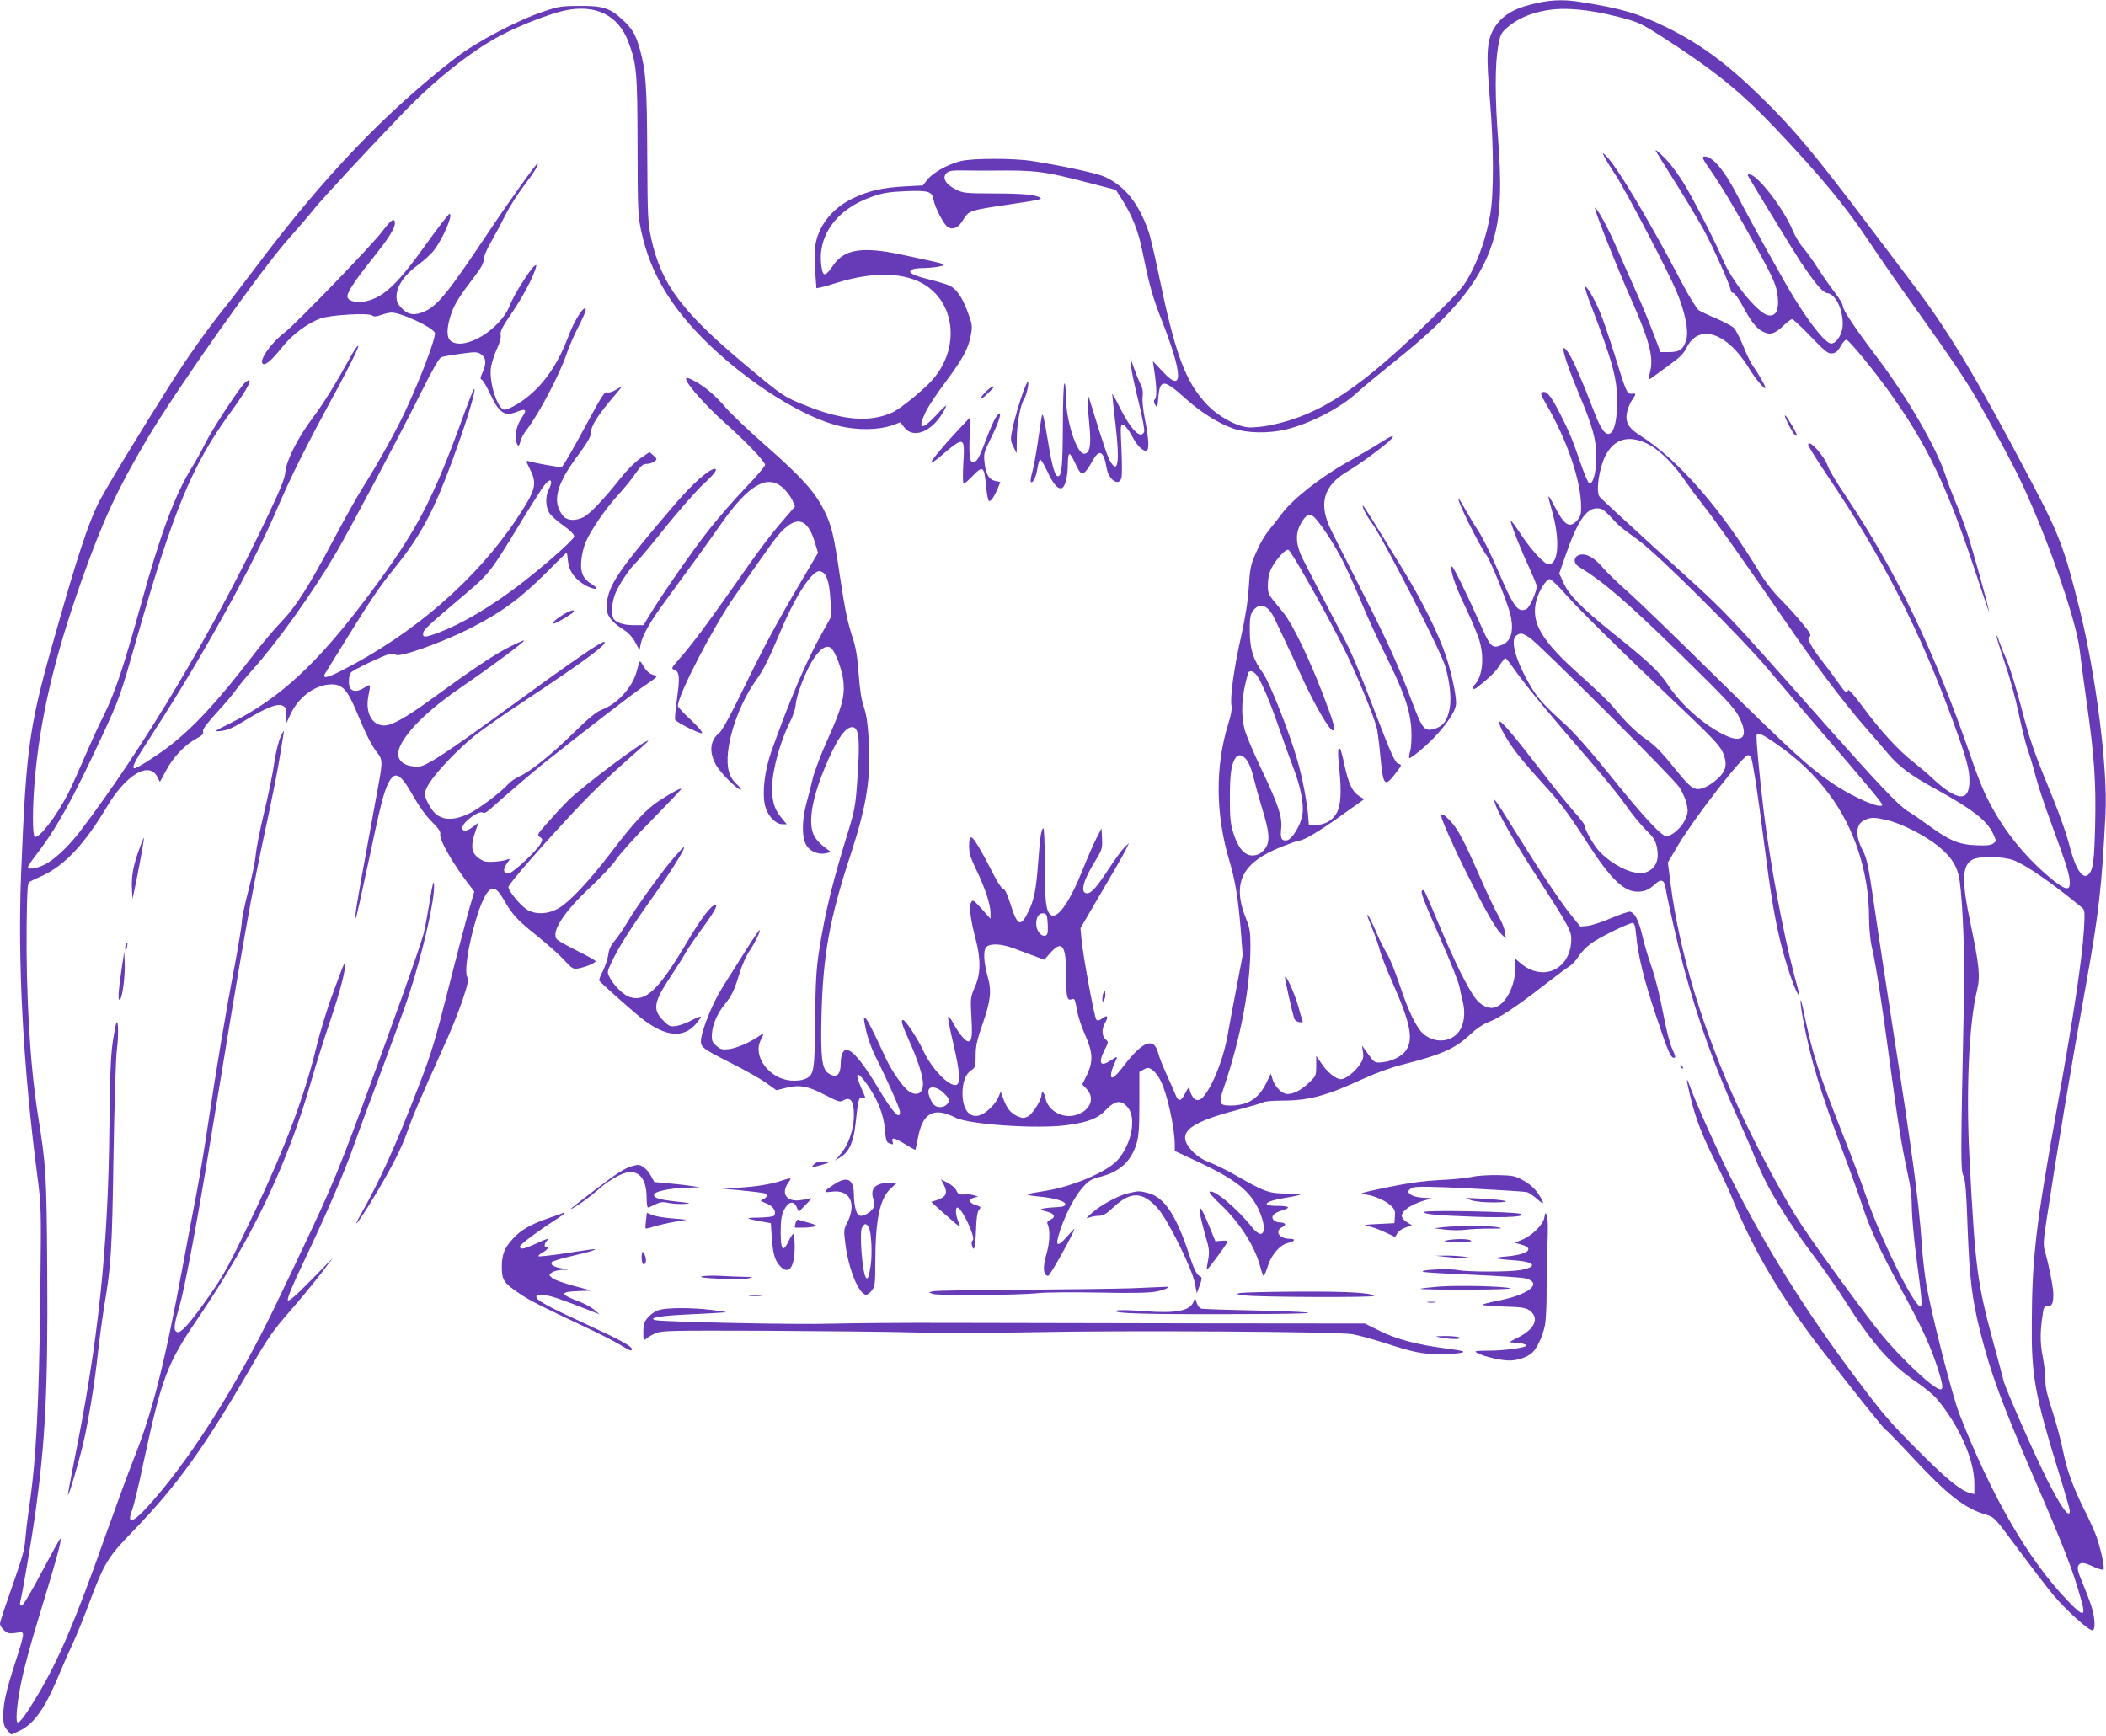 <?xml version="1.0" standalone="no"?>
<!DOCTYPE svg PUBLIC "-//W3C//DTD SVG 20010904//EN"
 "http://www.w3.org/TR/2001/REC-SVG-20010904/DTD/svg10.dtd">
<svg version="1.0" xmlns="http://www.w3.org/2000/svg"
 width="1280pt" height="1055pt" viewBox="0 0 1280 1055"
 preserveAspectRatio="xMidYMid meet">
<g transform="translate(0,1055) scale(0.1,-0.1)"
fill="#673ab7" stroke="none">
<path d="M9310 10524 c-121 -30 -190 -76 -233 -153 -41 -72 -45 -155 -21 -433
23 -275 24 -571 1 -694 -23 -129 -61 -244 -115 -349 -42 -83 -60 -104 -216
-258 -449 -442 -699 -610 -1006 -672 -46 -9 -106 -15 -132 -13 -78 8 -186 68
-256 143 -129 138 -191 307 -292 798 -22 106 -48 217 -58 247 -61 175 -145
280 -269 336 -47 21 -252 66 -438 95 -110 18 -365 18 -435 0 -78 -19 -167 -69
-202 -111 l-29 -37 -112 -6 c-137 -8 -219 -27 -314 -73 -129 -61 -214 -173
-229 -297 -4 -30 -3 -99 1 -152 l7 -97 27 5 c14 3 63 17 107 31 218 67 411 60
531 -19 183 -121 203 -387 42 -572 -53 -61 -194 -176 -245 -200 -136 -62 -302
-49 -527 42 -132 53 -135 54 -351 234 -402 335 -526 501 -588 781 -21 99 -22
129 -24 510 -2 418 -8 507 -45 641 -25 89 -45 123 -105 179 -77 71 -120 85
-259 84 -108 0 -130 -3 -218 -33 -161 -53 -415 -187 -542 -286 -423 -328 -795
-717 -1198 -1253 -78 -104 -176 -231 -218 -283 -89 -111 -217 -292 -310 -439
-211 -334 -417 -674 -449 -744 -58 -125 -119 -309 -228 -691 -187 -649 -201
-740 -234 -1553 -21 -536 13 -1170 98 -1822 25 -194 25 -198 19 -715 -8 -704
-25 -1023 -71 -1330 -8 -55 -17 -131 -20 -169 -5 -70 -16 -107 -103 -356 -28
-79 -51 -151 -51 -160 0 -9 11 -27 24 -39 21 -20 31 -22 70 -17 42 7 46 6 46
-14 0 -12 -20 -83 -45 -158 -57 -177 -75 -253 -75 -329 0 -51 4 -67 24 -90
l24 -27 52 24 c89 42 156 139 245 355 21 50 54 126 75 170 21 44 66 154 100
245 96 255 113 283 275 450 261 270 431 507 710 989 101 175 135 224 232 335
63 72 149 176 191 231 l76 100 -132 -135 c-91 -93 -135 -131 -142 -124 -7 7
23 82 101 245 135 284 243 535 297 689 22 63 98 270 170 460 71 190 148 401
170 470 84 258 156 578 150 662 -2 32 -9 8 -26 -99 -13 -78 -29 -167 -37 -197
-21 -81 -183 -535 -374 -1053 -171 -462 -195 -516 -517 -1188 -247 -517 -549
-990 -806 -1264 -79 -83 -108 -81 -73 6 8 21 38 144 65 273 113 526 144 609
332 885 332 489 548 943 693 1455 24 85 74 242 110 349 61 178 102 337 90 349
-5 5 -7 0 -81 -201 -30 -82 -72 -222 -94 -313 -71 -290 -186 -596 -369 -983
-154 -324 -190 -391 -282 -522 -112 -160 -170 -225 -192 -216 -24 9 -21 39 13
153 31 105 109 518 184 979 208 1274 253 1527 350 1975 29 135 63 306 75 380
12 74 24 146 26 160 3 14 -5 3 -18 -25 -14 -30 -30 -94 -40 -160 -8 -60 -36
-198 -62 -305 -26 -107 -48 -223 -51 -257 -2 -33 -22 -130 -44 -215 -22 -84
-40 -169 -40 -189 0 -20 -20 -142 -44 -271 -53 -274 -112 -629 -161 -958 -19
-129 -50 -316 -69 -415 -19 -99 -58 -304 -86 -455 -111 -597 -184 -884 -296
-1165 -35 -88 -113 -302 -175 -475 -177 -502 -281 -747 -408 -960 -72 -121
-108 -170 -123 -170 -17 0 -3 141 28 277 14 65 49 192 76 283 135 443 164 547
155 557 -3 2 -53 -89 -113 -202 -62 -118 -114 -205 -122 -205 -10 0 -12 7 -9
23 15 59 68 372 91 532 62 447 78 763 73 1490 -4 584 -7 626 -56 935 -48 298
-74 738 -69 1164 3 209 5 250 18 256 8 5 44 22 80 38 135 64 255 192 389 417
117 197 257 280 307 183 l16 -31 37 69 c42 80 116 158 184 194 36 19 45 29 41
43 -4 13 20 45 83 115 49 53 101 115 116 137 15 22 61 78 103 125 152 170 359
460 504 705 85 145 391 721 511 963 80 160 117 225 132 231 12 5 66 14 119 21
87 12 99 12 122 -4 31 -20 34 -58 8 -112 -13 -29 -14 -38 -4 -42 7 -2 30 -41
51 -86 54 -116 88 -139 160 -110 56 22 65 15 38 -26 -34 -50 -49 -103 -41
-144 8 -43 19 -46 27 -8 3 15 20 47 39 71 77 101 200 336 242 461 14 41 46
115 71 163 47 91 58 130 30 107 -22 -18 -64 -94 -91 -166 -54 -145 -126 -258
-220 -343 -55 -51 -139 -101 -168 -101 -40 0 -92 157 -83 248 3 29 19 82 35
116 19 41 28 73 25 90 -4 21 9 48 66 131 66 96 129 214 147 275 6 22 5 23 -9
12 -30 -26 -126 -178 -148 -237 -54 -144 -272 -279 -357 -219 -29 20 -29 78
-1 163 21 62 51 110 151 241 33 43 48 72 48 93 0 18 19 63 46 109 25 44 64
117 86 161 22 45 71 123 108 172 70 93 95 133 87 141 -5 5 -178 -237 -297
-416 -242 -363 -309 -446 -385 -481 -63 -29 -101 -25 -141 15 -27 27 -34 42
-34 73 0 62 48 133 130 192 38 28 84 70 101 94 55 74 115 217 91 217 -5 0 -64
-76 -131 -169 -182 -255 -263 -334 -372 -361 -55 -14 -112 -2 -117 24 -5 25
40 94 151 233 96 120 137 184 137 215 0 38 -22 24 -77 -49 -59 -80 -530 -567
-593 -614 -79 -59 -156 -167 -134 -189 15 -15 54 18 120 101 59 74 147 140
228 172 61 23 297 37 319 19 9 -8 24 -7 52 3 22 8 50 14 63 15 58 1 252 -89
265 -123 9 -24 -87 -278 -180 -477 -59 -126 -169 -322 -254 -457 -35 -54 -118
-204 -187 -333 -144 -273 -225 -401 -318 -496 -37 -38 -112 -127 -167 -199
-221 -288 -367 -444 -522 -561 -73 -55 -183 -124 -197 -124 -22 0 2 46 111
213 304 469 610 1022 760 1375 78 183 178 383 353 704 77 142 138 265 136 274
-2 10 -27 -26 -57 -82 -86 -156 -152 -262 -224 -359 -87 -116 -157 -256 -162
-321 -2 -36 -28 -102 -100 -254 -330 -701 -761 -1425 -1151 -1937 -71 -92
-159 -174 -218 -201 -48 -23 -96 -29 -96 -12 0 5 25 42 55 81 117 151 218 334
389 701 114 246 115 250 221 620 218 764 334 1043 563 1357 86 118 128 189
118 199 -3 3 -15 -3 -27 -14 -33 -30 -198 -281 -239 -364 -20 -41 -56 -106
-80 -145 -106 -169 -195 -409 -315 -845 -102 -369 -157 -533 -225 -670 -32
-63 -83 -176 -115 -250 -32 -74 -75 -171 -97 -215 -71 -142 -182 -286 -207
-271 -14 9 -14 170 -1 331 33 387 118 752 287 1230 129 363 215 548 396 855
185 312 696 1035 864 1222 55 62 125 143 154 180 51 64 343 378 549 592 187
193 404 365 580 459 114 61 303 134 392 153 188 40 326 -28 387 -190 51 -136
55 -184 56 -631 1 -396 2 -426 23 -523 55 -253 180 -462 408 -683 254 -245
582 -449 801 -500 109 -25 234 -23 317 6 l48 18 25 -32 c42 -54 122 -41 189
31 28 29 64 87 64 103 0 3 -28 -24 -61 -60 -88 -94 -114 -86 -63 21 14 30 68
112 120 181 108 145 140 204 155 288 10 56 8 65 -21 143 -34 89 -66 135 -109
156 -14 7 -67 23 -118 36 -103 25 -138 43 -113 60 8 5 33 10 55 10 64 0 145
12 140 20 -5 9 -21 12 -245 60 -249 54 -359 37 -428 -66 -41 -60 -57 -66 -66
-23 -39 194 82 368 309 445 64 22 104 28 201 32 138 5 159 -1 168 -52 9 -50
64 -154 88 -167 33 -18 65 -2 93 46 32 54 40 57 265 90 206 31 219 34 200 45
-34 17 -104 24 -280 24 -178 1 -187 2 -235 27 -59 30 -80 69 -52 97 14 14 34
17 105 16 48 -1 123 -1 167 -1 276 3 317 -3 599 -76 l158 -41 29 -45 c70 -109
108 -204 134 -336 40 -198 61 -273 116 -412 130 -332 132 -449 6 -312 l-60 64
6 -40 c17 -110 19 -175 8 -189 -10 -12 -10 -20 1 -38 12 -21 13 -18 18 44 9
116 33 115 166 -5 92 -83 200 -151 290 -182 81 -28 214 -31 318 -6 148 35 333
131 436 226 30 28 136 115 235 195 368 294 534 506 601 766 35 137 40 303 20
570 -20 257 -20 462 -1 569 13 74 17 83 55 117 59 52 139 88 239 105 111 20
260 6 439 -40 120 -31 134 -38 257 -116 322 -207 481 -335 693 -558 281 -297
434 -482 580 -703 53 -80 174 -255 271 -390 227 -318 328 -468 394 -588 141
-254 169 -305 225 -417 160 -321 361 -885 382 -1075 5 -47 25 -195 44 -330 45
-316 56 -476 50 -735 -5 -213 -12 -272 -40 -300 -37 -37 -82 36 -122 197 -12
47 -52 160 -88 250 -124 302 -145 362 -200 572 -30 116 -70 244 -88 285 -18
42 -39 93 -46 114 -6 21 -14 36 -16 34 -2 -2 20 -76 50 -163 30 -87 68 -226
85 -309 17 -82 42 -184 56 -225 15 -41 37 -117 50 -168 14 -52 58 -185 99
-295 87 -236 106 -299 106 -344 0 -47 -26 -43 -97 13 -139 111 -261 251 -349
400 -64 107 -96 181 -159 364 -220 637 -453 1122 -751 1566 -56 83 -107 167
-113 187 -22 66 -121 175 -121 133 0 -7 52 -91 116 -186 340 -504 566 -948
771 -1513 77 -213 93 -273 93 -343 0 -132 -74 -126 -230 20 -25 24 -75 66
-112 95 -89 69 -198 188 -306 334 -50 68 -88 111 -90 102 -6 -25 -15 -18 -65
53 -26 37 -67 92 -91 122 -24 30 -55 74 -68 98 -19 36 -21 44 -9 52 12 7 3 23
-44 80 -32 40 -90 104 -130 144 -44 43 -94 107 -129 164 -237 392 -495 687
-729 836 -73 46 -93 86 -76 149 6 23 20 54 30 68 24 35 24 39 -3 36 -29 -3
-35 10 -103 232 -32 102 -72 221 -91 265 -34 82 -82 162 -90 153 -3 -3 13 -54
36 -113 133 -347 160 -449 159 -591 -1 -102 -16 -171 -42 -187 -28 -17 -59 26
-102 141 -68 178 -124 307 -152 348 -58 86 -31 -22 62 -245 85 -202 107 -281
107 -385 1 -93 -20 -171 -43 -163 -6 2 -28 53 -49 113 -52 152 -74 205 -131
316 -53 104 -79 135 -104 125 -14 -5 -11 -15 20 -68 131 -225 215 -472 215
-633 0 -41 -5 -57 -25 -79 -46 -50 -78 -29 -138 89 -42 81 -45 77 -17 -20 53
-180 45 -334 -18 -335 -25 0 -103 84 -164 176 -34 52 -64 92 -66 89 -6 -6 64
-184 115 -291 23 -51 43 -99 43 -108 0 -32 -42 -126 -61 -137 -52 -27 -78 8
-174 232 -40 94 -93 200 -117 237 -25 37 -61 97 -82 135 -20 37 -39 67 -41 67
-16 0 124 -284 170 -345 25 -34 126 -283 144 -357 24 -98 7 -165 -48 -187 -61
-26 -71 -16 -129 114 -89 201 -172 369 -178 362 -14 -14 20 -117 81 -244 36
-75 74 -166 85 -201 33 -105 22 -221 -26 -273 -21 -23 -11 -37 13 -18 76 59
113 95 137 134 16 25 32 45 36 45 3 0 31 -35 60 -77 62 -89 228 -289 449 -543
84 -96 183 -218 219 -270 36 -52 92 -121 124 -153 50 -49 60 -65 69 -110 14
-70 -5 -120 -55 -144 -31 -14 -43 -15 -90 -4 -65 14 -156 71 -209 130 -35 39
-86 131 -87 156 0 6 -30 44 -66 85 -37 41 -130 158 -209 260 -159 206 -237
298 -243 282 -6 -19 57 -129 117 -203 32 -41 102 -121 155 -179 104 -114 145
-169 268 -360 136 -211 217 -290 301 -290 44 0 70 12 109 48 35 32 54 24 62
-30 13 -79 76 -354 111 -484 89 -325 184 -590 320 -894 46 -102 98 -221 115
-265 66 -169 182 -361 362 -600 58 -77 142 -198 186 -268 161 -253 280 -388
432 -489 47 -32 101 -77 121 -100 138 -165 229 -371 229 -518 l0 -62 -27 7
c-55 14 -143 85 -307 250 -184 184 -223 230 -403 471 -301 404 -537 783 -742
1192 -82 165 -217 466 -252 564 -23 66 -20 33 7 -77 31 -128 70 -228 154 -395
34 -67 82 -173 107 -234 122 -299 291 -584 531 -896 184 -238 385 -490 392
-490 4 0 75 -73 158 -162 214 -231 321 -316 450 -354 54 -16 54 -16 199 -212
81 -109 177 -234 215 -280 73 -87 211 -212 235 -212 20 0 17 77 -6 147 -10 32
-35 96 -54 142 -27 63 -33 89 -26 103 13 24 34 23 96 -7 29 -13 55 -20 58 -15
9 14 -23 152 -51 221 -14 34 -43 98 -65 140 -69 139 -107 243 -129 354 -12 61
-41 171 -65 245 -32 96 -44 149 -43 185 1 28 -6 93 -16 145 -18 92 -17 160 1
272 4 31 10 38 28 38 27 0 35 17 35 73 0 41 -28 182 -52 264 -10 36 -8 64 11
190 59 389 149 930 242 1443 75 416 94 584 116 1025 14 276 -58 840 -157 1240
-92 371 -123 454 -298 785 -328 623 -501 911 -714 1191 -40 53 -156 206 -257
340 -350 464 -468 605 -672 804 -207 202 -368 320 -574 421 -173 84 -270 113
-526 153 -100 16 -184 12 -289 -15z m698 -2669 c68 -31 156 -116 224 -213 29
-43 85 -118 124 -168 76 -97 265 -365 484 -684 176 -258 365 -509 486 -648 55
-63 122 -140 149 -173 66 -78 137 -131 279 -209 240 -132 324 -198 362 -282
18 -39 18 -41 -1 -55 -15 -11 -42 -14 -105 -11 -103 4 -161 28 -287 120 -48
35 -106 75 -130 89 -51 30 -185 172 -502 529 -658 742 -572 652 -1016 1054
-187 170 -346 317 -354 328 -22 31 -2 170 35 245 52 104 139 131 252 78z
m-223 -442 c60 -65 56 -61 175 -148 123 -91 620 -585 784 -780 55 -66 195
-230 311 -365 282 -327 385 -451 385 -461 0 -32 -175 43 -303 130 -138 93
-248 193 -693 632 -242 239 -489 478 -549 531 -61 53 -127 118 -149 143 -45
54 -90 85 -126 85 -53 0 -67 -49 -22 -76 151 -93 281 -204 622 -537 260 -255
321 -319 347 -370 68 -128 25 -174 -101 -107 -123 64 -252 181 -330 299 -55
82 -110 134 -337 316 -189 152 -262 227 -297 304 l-25 55 33 95 c75 218 129
301 196 301 29 0 43 -9 79 -47z m-276 -468 c76 -88 333 -342 626 -620 283
-268 321 -308 340 -358 25 -67 15 -107 -42 -156 -25 -23 -63 -46 -84 -52 -50
-15 -70 -2 -152 98 -98 122 -138 163 -197 203 -58 40 -130 112 -195 193 -21
26 -108 109 -192 185 -249 220 -313 331 -273 470 15 53 59 122 78 122 9 0 50
-38 91 -85z m-211 -272 c59 -40 868 -848 908 -907 18 -28 39 -73 45 -101 10
-45 9 -57 -9 -97 -19 -43 -65 -87 -107 -102 -27 -10 -134 104 -356 380 -104
130 -211 251 -260 295 -129 117 -172 163 -215 236 -90 153 -127 281 -89 309
26 19 36 18 83 -13z m1483 -634 c147 -101 245 -194 339 -320 153 -206 240
-476 240 -747 0 -60 7 -135 15 -171 26 -109 62 -341 110 -701 51 -380 74 -520
110 -685 17 -74 25 -141 25 -205 0 -52 12 -180 25 -285 37 -276 40 -315 26
-315 -38 0 -241 412 -326 660 -23 69 -87 240 -143 380 -153 389 -185 489 -242
763 -22 106 -22 51 0 -65 43 -233 106 -439 237 -788 47 -124 102 -277 123
-341 47 -142 103 -264 242 -519 123 -225 174 -337 219 -479 41 -130 33 -142
-48 -81 -73 55 -219 201 -299 300 -103 128 -374 498 -479 656 -104 155 -274
471 -389 721 -215 469 -358 940 -412 1358 l-17 132 63 107 c102 170 394 546
425 546 8 0 16 -8 19 -17 14 -49 40 -219 76 -503 43 -335 67 -477 105 -630 29
-115 76 -256 99 -296 19 -32 19 -32 -18 106 -70 267 -146 675 -186 995 -26
218 -49 458 -43 468 9 15 32 5 104 -44z m689 -474 c88 -21 231 -94 310 -158
81 -66 118 -125 130 -206 21 -153 33 -467 26 -751 -19 -916 -20 -1014 -3
-1046 12 -24 18 -91 26 -321 12 -305 26 -425 76 -626 64 -252 125 -420 318
-869 195 -451 248 -588 296 -763 30 -105 14 -106 -83 -4 -239 249 -461 633
-657 1134 -42 107 -164 584 -199 775 -11 63 -25 180 -30 260 -16 247 -60 571
-181 1345 -38 248 -88 572 -109 720 -35 239 -43 277 -70 329 -46 90 -41 158
14 182 40 17 57 17 136 -1z m771 -245 c78 -31 232 -138 413 -287 17 -14 18
-25 12 -132 -12 -185 -60 -510 -162 -1076 -131 -729 -153 -913 -155 -1315 -3
-321 18 -436 161 -901 39 -125 70 -234 70 -243 0 -52 -54 23 -140 194 -74 147
-250 547 -262 595 -5 22 -34 130 -64 240 -97 358 -109 450 -144 1120 -21 410
-3 811 46 1015 21 83 14 149 -37 395 -58 272 -55 365 10 400 42 23 189 20 252
-5z"/>
<path d="M10065 9630 c4 -8 56 -91 115 -185 59 -93 135 -221 170 -283 59 -106
169 -352 170 -379 0 -7 6 -13 14 -13 8 0 33 -34 55 -75 53 -99 83 -138 124
-160 44 -24 74 -15 126 35 22 22 47 40 53 40 7 0 58 -48 114 -106 88 -92 105
-105 130 -102 21 2 34 13 51 43 12 22 28 40 35 40 15 0 169 -188 266 -324 227
-319 346 -568 513 -1071 48 -146 88 -262 88 -258 2 15 -102 387 -135 485 -19
56 -49 137 -68 180 -18 43 -46 116 -61 162 -57 174 -236 482 -424 729 -129
171 -201 279 -201 303 0 11 -22 47 -49 82 -26 34 -73 101 -104 149 -30 47 -71
103 -90 125 -19 21 -46 67 -61 102 -53 130 -215 341 -263 341 -8 0 -12 -3 -10
-7 57 -98 282 -466 319 -522 96 -142 136 -189 165 -193 49 -6 93 -95 93 -189
0 -53 -33 -112 -67 -117 -31 -5 -117 98 -229 278 -54 86 -282 497 -340 613
-81 161 -162 256 -209 245 -11 -2 -3 -20 31 -68 75 -108 151 -234 280 -467 97
-176 125 -235 134 -284 19 -104 -2 -158 -56 -145 -65 17 -220 209 -274 341
-41 99 -195 399 -243 472 -24 37 -60 88 -81 112 -39 46 -96 96 -81 71z"/>
<path d="M9755 9590 c10 -19 39 -66 65 -105 59 -89 316 -579 369 -705 52 -124
75 -237 61 -291 -17 -61 -40 -79 -104 -79 l-54 0 -18 48 c-43 117 -97 247
-149 362 -31 69 -77 172 -102 230 -45 107 -121 245 -129 237 -7 -7 132 -358
220 -556 108 -244 136 -348 117 -433 -15 -61 -14 -62 17 -38 15 11 62 45 104
76 57 41 82 66 98 99 57 118 176 114 295 -10 28 -29 67 -82 88 -118 35 -58 97
-132 97 -113 0 10 -48 94 -76 132 -13 17 -39 72 -59 121 -20 50 -46 100 -58
111 -12 11 -60 36 -105 56 -46 19 -94 42 -107 50 -12 8 -56 79 -98 158 -199
381 -407 730 -470 785 -20 18 -20 18 -2 -17z"/>
<path d="M6875 8320 c3 -30 24 -127 46 -216 22 -89 37 -168 33 -178 -19 -50
-80 10 -149 149 -25 50 -45 85 -45 80 0 -6 9 -89 20 -185 26 -225 16 -303 -30
-228 -18 29 -46 112 -118 348 -20 64 -20 65 -21 24 -1 -22 4 -88 10 -146 12
-122 4 -171 -29 -176 -47 -7 -114 201 -114 356 -1 49 -4 78 -9 70 -5 -7 -9
-119 -9 -248 -1 -254 -7 -315 -30 -315 -18 0 -35 58 -60 210 -25 147 -30 169
-36 163 -2 -3 -13 -70 -24 -149 -11 -79 -27 -168 -36 -198 -8 -29 -12 -56 -9
-60 12 -12 33 30 40 80 4 27 11 51 16 55 5 3 24 -28 43 -68 35 -78 66 -114 90
-105 20 8 36 70 36 145 0 35 4 62 10 62 6 0 21 -24 34 -54 13 -29 29 -57 36
-61 16 -10 37 13 69 72 42 77 69 64 87 -42 12 -73 76 -115 90 -59 4 15 4 94 0
176 -7 141 -6 149 11 146 10 -2 32 -30 50 -63 32 -61 64 -95 89 -95 20 0 18
65 -7 190 -12 60 -18 121 -14 143 3 25 0 48 -12 70 -9 17 -27 61 -40 97 l-23
65 5 -55z"/>
<path d="M4170 8246 c0 -27 118 -161 230 -261 132 -117 250 -241 250 -261 0
-8 -52 -70 -117 -137 -64 -67 -163 -180 -220 -252 -93 -116 -284 -390 -370
-532 l-32 -53 -61 0 c-64 0 -113 18 -124 45 -11 31 -6 95 12 143 22 56 88 156
127 192 15 14 97 111 181 217 85 105 188 222 229 260 64 58 90 93 69 93 -33 0
-138 -93 -241 -214 -330 -386 -392 -475 -412 -582 -16 -83 8 -124 109 -188 19
-12 47 -43 61 -70 l26 -48 7 36 c10 53 58 138 145 256 144 196 252 345 350
484 162 230 276 295 369 211 21 -19 47 -52 57 -74 l17 -40 -64 -74 c-88 -101
-159 -196 -327 -437 -148 -211 -243 -338 -320 -424 -41 -47 -42 -50 -23 -57
32 -12 35 -45 17 -174 -9 -65 -14 -123 -12 -129 7 -17 156 -91 164 -82 5 5
-27 41 -69 81 -43 39 -78 78 -78 84 0 66 217 485 348 671 25 36 88 126 140
200 115 164 134 187 180 223 73 56 127 24 163 -95 l21 -68 -105 -178 c-148
-251 -223 -390 -354 -660 -68 -140 -124 -243 -139 -255 -60 -47 -67 -121 -19
-202 26 -45 127 -145 146 -145 7 0 -3 15 -23 33 -23 21 -41 49 -48 78 -34 123
44 383 163 551 49 68 78 128 156 312 89 210 189 361 234 354 38 -6 58 -58 64
-170 l6 -104 -61 -110 c-93 -166 -191 -395 -304 -712 -39 -111 -56 -243 -40
-320 13 -66 63 -122 108 -122 l26 0 -26 31 c-43 51 -57 86 -63 158 -9 103 43
306 115 446 13 28 26 68 28 90 4 59 60 205 105 275 42 65 79 91 107 73 27 -16
74 -141 79 -213 7 -89 -12 -156 -96 -343 -39 -86 -79 -191 -90 -234 -10 -43
-28 -114 -40 -157 -29 -110 -28 -212 2 -257 25 -38 76 -56 121 -45 l27 7 -43
32 c-24 18 -51 48 -60 67 -37 72 -16 212 57 394 74 181 129 266 174 266 43 0
50 -75 30 -345 -9 -129 -17 -169 -51 -280 -95 -305 -143 -500 -179 -730 -18
-116 -22 -190 -25 -426 -2 -316 -6 -335 -64 -359 -17 -7 -53 -11 -84 -8 -131
11 -233 148 -182 246 22 43 20 46 -11 24 -55 -38 -135 -73 -182 -79 -41 -5
-51 -2 -77 20 -25 22 -29 32 -27 70 2 55 32 127 77 181 44 55 59 85 90 188 14
47 42 110 62 139 36 54 67 119 61 126 -2 2 -40 -53 -83 -122 -43 -69 -107
-170 -142 -225 -63 -99 -132 -272 -132 -331 0 -35 19 -48 195 -137 77 -39 168
-90 202 -115 l62 -44 60 15 c82 20 134 10 238 -45 71 -37 90 -44 105 -34 46
29 68 1 68 -87 0 -84 -32 -178 -77 -232 l-38 -45 35 22 c51 32 78 91 90 203
16 150 20 162 41 157 24 -6 24 -9 -6 59 -46 104 -24 109 43 11 60 -88 94 -178
101 -266 5 -65 9 -75 29 -82 20 -8 22 -6 17 11 -9 29 11 25 78 -16 32 -20 59
-34 61 -33 1 2 7 32 14 66 28 159 96 197 230 129 84 -42 501 -70 678 -45 129
18 186 40 236 93 56 58 93 62 132 15 54 -64 25 -218 -58 -317 -64 -75 -283
-168 -456 -193 -47 -7 -89 -15 -93 -19 -4 -4 25 -10 65 -13 93 -8 163 -28 163
-47 0 -11 -15 -16 -55 -18 -30 -1 -66 -5 -80 -8 -22 -6 -20 -8 20 -18 50 -12
60 -35 22 -51 -15 -7 -20 -15 -15 -25 17 -37 14 -112 -7 -184 -24 -78 -19
-131 11 -131 11 0 158 264 159 285 0 2 -21 -19 -46 -48 -62 -70 -73 -57 -39
44 37 107 90 207 139 260 33 37 52 48 101 60 121 31 189 93 223 203 13 44 17
96 17 246 l0 189 26 15 c24 13 29 13 53 -2 14 -10 37 -39 50 -66 40 -77 86
-288 86 -389 l0 -38 115 -54 c243 -112 334 -180 390 -292 41 -83 49 -158 16
-158 -10 0 -32 16 -48 36 -90 116 -240 241 -261 219 -4 -4 25 -37 64 -74 118
-110 213 -259 245 -385 6 -25 15 -48 18 -51 4 -2 16 23 26 57 21 70 74 132
124 143 42 9 49 25 11 25 -66 0 -96 48 -45 72 28 13 17 28 -21 28 -12 0 -27 7
-34 15 -17 21 1 42 51 57 58 17 47 28 -26 28 -111 0 -77 30 58 51 108 18 108
25 -1 24 -109 0 -137 10 -317 114 -49 28 -117 61 -150 74 -38 13 -75 37 -101
62 -111 112 -47 175 255 255 85 23 163 45 172 51 10 5 62 9 116 9 157 0 267
30 483 130 78 36 170 70 245 89 242 62 320 97 415 187 33 31 76 60 106 71 68
26 168 92 330 218 74 57 147 112 162 121 16 9 41 36 56 60 15 24 49 59 76 79
48 36 230 125 254 125 9 0 16 -23 20 -72 13 -132 47 -270 118 -483 77 -231 92
-265 113 -265 11 0 8 13 -12 56 -15 33 -37 120 -55 217 -17 93 -46 211 -69
277 -22 63 -49 153 -59 200 -20 86 -45 133 -73 138 -8 2 -60 -16 -114 -39 -54
-23 -118 -44 -143 -47 l-45 -4 -59 73 c-66 83 -195 276 -339 509 -52 85 -103
164 -112 175 -16 20 -16 19 -9 -5 14 -55 117 -237 256 -450 188 -291 208 -327
208 -377 0 -183 -169 -265 -307 -149 l-33 28 0 -54 c0 -113 -61 -228 -130
-243 -36 -8 -81 15 -113 57 -47 63 -127 224 -216 436 -49 118 -92 216 -95 219
-3 4 -9 3 -13 -1 -10 -9 5 -48 118 -307 55 -125 104 -249 109 -275 5 -27 14
-67 20 -89 15 -61 12 -116 -9 -162 -39 -85 -151 -104 -229 -38 -42 35 -93 140
-146 301 -26 78 -60 162 -76 187 -16 26 -43 79 -60 119 -33 78 -59 128 -60
115 0 -5 15 -45 34 -90 18 -45 38 -103 44 -129 7 -26 41 -113 77 -194 109
-246 128 -345 78 -412 -26 -35 -86 -64 -142 -69 -46 -4 -46 -4 -85 49 l-38 53
6 -40 c5 -33 1 -47 -22 -80 -30 -43 -85 -85 -112 -85 -29 0 -84 43 -117 94
l-33 48 0 -60 c0 -59 -2 -63 -42 -101 -47 -46 -94 -71 -133 -71 -33 0 -78 45
-91 91 l-10 33 -27 -56 c-47 -96 -113 -138 -218 -138 -70 0 -74 12 -39 114
103 306 160 609 160 854 0 86 -4 112 -25 163 -90 222 -29 347 219 444 49 19
94 35 100 35 29 0 124 57 254 150 l143 102 -30 19 c-41 25 -65 76 -89 187 -11
52 -23 96 -26 99 -15 16 -17 -14 -6 -122 14 -133 10 -218 -14 -263 -24 -47
-72 -76 -125 -76 l-46 -1 -3 40 c-5 85 -35 245 -67 355 -50 173 -169 474 -209
529 -59 81 -79 143 -80 252 -1 74 3 101 16 121 40 60 95 43 134 -41 15 -31 46
-96 69 -146 24 -49 67 -142 95 -205 77 -169 170 -330 191 -330 19 0 7 43 -61
221 -83 217 -184 425 -237 491 -21 26 -51 64 -68 84 -26 32 -30 46 -29 93 0
36 8 70 21 96 31 58 87 120 104 113 17 -7 213 -353 324 -573 85 -169 197 -439
214 -515 5 -25 15 -101 21 -170 17 -180 26 -188 95 -97 35 45 36 49 16 54 -22
6 -41 47 -151 333 -101 263 -136 345 -197 460 -72 136 -198 379 -235 453 -41
81 -46 149 -16 206 28 54 51 70 76 55 32 -20 131 -168 186 -279 30 -60 80
-173 112 -250 31 -77 97 -220 146 -318 112 -226 149 -332 156 -452 2 -51 0
-107 -7 -129 -6 -22 -8 -42 -6 -44 2 -3 26 13 52 34 127 102 233 239 233 299
0 55 -29 191 -62 288 -43 130 -140 326 -250 507 -203 332 -251 410 -255 406
-6 -6 25 -65 53 -102 69 -93 421 -780 449 -877 28 -98 37 -191 26 -254 -14
-71 -37 -104 -85 -121 -67 -22 -80 -7 -140 153 -87 230 -152 375 -310 685 -82
162 -165 325 -183 362 -82 163 -52 275 98 363 68 39 235 163 263 194 29 32 6
25 -60 -17 -32 -21 -126 -76 -208 -123 -162 -91 -333 -226 -396 -313 -19 -26
-49 -64 -66 -84 -40 -49 -66 -94 -99 -172 -23 -53 -29 -87 -35 -190 -6 -87
-20 -180 -48 -305 -43 -191 -67 -368 -57 -415 4 -18 -3 -58 -19 -108 -80 -254
-79 -548 4 -827 38 -128 55 -232 71 -425 l12 -155 -37 -195 c-21 -107 -46
-242 -56 -300 -20 -112 -71 -254 -121 -332 -31 -48 -49 -61 -73 -52 -15 6 -36
46 -37 72 0 9 -10 -3 -22 -27 -29 -58 -44 -62 -63 -14 -8 21 -33 76 -54 123
-22 47 -44 104 -50 126 -26 103 -93 78 -211 -76 -58 -77 -85 -91 -74 -37 4 17
14 44 21 59 20 40 18 41 -25 12 -64 -42 -78 -17 -37 65 24 47 24 48 5 64 -22
20 -24 62 -4 97 24 42 18 54 -14 31 -22 -16 -31 -18 -38 -8 -12 15 -82 396
-90 489 l-6 66 125 214 c69 117 136 233 148 258 l22 45 -27 -25 c-15 -14 -56
-70 -92 -125 -76 -117 -110 -155 -135 -155 -45 0 -27 74 49 197 41 68 44 76
41 135 l-3 63 -31 -60 c-17 -33 -54 -118 -83 -190 -79 -199 -156 -308 -196
-275 -28 23 -35 85 -35 308 0 127 -4 221 -9 218 -13 -8 -20 -56 -31 -207 -12
-165 -25 -229 -58 -297 -49 -101 -68 -93 -111 44 -18 57 -33 89 -42 89 -8 0
-34 38 -58 85 -77 152 -124 230 -138 230 -9 0 -13 -16 -13 -53 0 -43 9 -72 44
-145 52 -106 86 -209 86 -261 l0 -36 -53 60 c-51 56 -55 58 -65 39 -13 -25 -4
-102 28 -223 32 -122 31 -210 -5 -291 -27 -63 -27 -69 -21 -180 7 -120 3 -150
-19 -150 -18 0 -58 49 -92 112 -15 28 -29 45 -31 37 -1 -9 13 -83 33 -166 39
-167 44 -237 19 -247 -42 -16 -150 95 -202 207 -33 72 -109 187 -123 187 -16
0 -9 -23 41 -136 50 -112 80 -207 80 -252 0 -58 -37 -78 -86 -45 -34 22 -105
124 -139 198 -75 163 -117 245 -125 245 -12 0 -13 9 5 -78 9 -41 33 -108 54
-150 77 -153 151 -321 151 -341 0 -52 -43 -4 -132 144 -75 127 -140 212 -175
228 -21 9 -27 8 -39 -8 -8 -10 -14 -39 -14 -63 0 -76 -25 -99 -75 -66 -40 26
-48 98 -42 354 9 362 49 587 177 975 97 298 124 463 110 695 -6 105 -15 161
-30 204 -14 40 -24 102 -31 198 -7 101 -17 161 -35 216 -33 100 -49 178 -80
386 -37 250 -50 302 -94 391 -57 115 -134 201 -352 393 -107 94 -218 199 -247
234 -62 74 -128 129 -193 164 -37 19 -48 21 -48 10z m3463 -1794 c27 -29 83
-159 136 -313 27 -79 67 -192 90 -250 47 -124 67 -225 57 -290 -9 -63 -64
-153 -95 -157 -33 -5 -41 14 -34 74 7 69 -17 142 -123 364 -46 96 -90 202 -99
235 -25 100 -19 208 21 343 5 18 28 15 47 -6z m-46 -537 c12 -22 27 -65 33
-95 7 -30 28 -107 47 -170 55 -176 56 -230 6 -276 -17 -16 -38 -24 -60 -24
-49 0 -87 44 -116 134 -19 60 -22 93 -22 221 0 145 10 207 38 243 18 23 51 9
74 -33z m-1219 -983 c2 -50 0 -63 -13 -69 -26 -9 -57 29 -57 71 0 44 18 68 46
64 18 -3 21 -11 24 -66z m-208 -146 c36 -13 92 -34 126 -47 l61 -23 37 42 c73
81 96 47 96 -142 0 -127 6 -151 33 -140 19 7 20 5 35 -78 6 -31 27 -94 48
-140 47 -107 49 -161 10 -242 l-28 -58 26 -27 c55 -57 21 -136 -69 -160 -80
-21 -167 29 -181 105 -6 34 -24 48 -24 18 0 -30 -54 -115 -82 -130 -24 -12
-32 -12 -60 -1 -43 19 -65 44 -88 103 l-18 49 -12 -30 c-15 -40 -67 -94 -107
-111 -66 -28 -113 27 -113 130 0 68 19 119 54 141 24 16 26 23 26 89 0 57 8
93 40 186 51 145 58 205 34 290 -26 96 -29 163 -9 183 23 24 88 21 165 -7z
m-424 -880 c38 -38 41 -48 18 -70 -19 -20 -58 -21 -77 -2 -21 21 -40 73 -33
91 10 27 56 17 92 -19z"/>
<path d="M6222 8178 c-26 -71 -58 -180 -71 -248 -10 -49 -9 -60 8 -95 l20 -40
1 85 c0 94 22 211 45 246 15 23 32 104 22 104 -3 0 -14 -24 -25 -52z"/>
<path d="M3742 8180 c-19 -12 -42 -18 -52 -15 -15 5 -32 -21 -100 -147 -106
-197 -170 -308 -178 -308 -19 0 -179 29 -194 35 -23 9 -22 3 1 -43 48 -94 39
-128 -76 -302 -247 -372 -626 -702 -1068 -927 -94 -48 -121 -51 -95 -10 7 12
65 105 128 207 148 239 196 310 291 428 175 217 255 376 400 792 60 172 98
311 81 294 -5 -5 -29 -67 -55 -138 -194 -536 -286 -713 -574 -1100 -315 -424
-548 -641 -849 -791 -106 -53 -106 -53 -57 -48 38 4 74 20 147 65 124 76 193
103 225 89 19 -9 23 -18 24 -58 l0 -48 24 52 c49 107 153 183 251 183 68 0 97
-34 160 -187 49 -119 88 -194 118 -230 30 -36 31 -57 11 -167 -8 -45 -41 -227
-74 -406 -61 -328 -78 -439 -68 -430 3 3 35 147 72 320 75 356 97 445 125 499
40 79 73 62 150 -75 35 -62 76 -120 113 -157 40 -39 56 -63 53 -75 -10 -32 79
-188 186 -324 l21 -27 -27 -92 c-15 -51 -72 -266 -126 -479 -84 -332 -110
-419 -181 -601 -140 -364 -239 -584 -354 -787 -59 -104 -22 -61 56 66 116 189
188 326 225 434 34 97 75 193 223 521 40 87 90 211 112 277 33 100 38 122 28
143 -28 62 61 434 123 512 31 40 57 30 98 -41 55 -96 85 -128 206 -224 62 -50
136 -116 164 -147 46 -50 54 -55 83 -50 43 7 107 34 107 44 0 5 -50 33 -111
63 -61 30 -117 62 -124 70 -38 42 39 164 203 317 66 62 137 138 158 170 21 32
118 140 216 239 98 100 178 184 178 188 0 9 -50 -18 -129 -68 -82 -53 -155
-131 -296 -316 -133 -175 -253 -302 -320 -341 -64 -37 -140 -40 -192 -8 -41
25 -113 114 -113 137 0 18 219 269 429 491 69 74 192 193 274 264 81 71 147
131 147 133 0 24 -401 -275 -490 -365 -36 -36 -93 -98 -127 -137 -58 -66 -60
-71 -42 -82 18 -11 18 -15 5 -40 -22 -42 -172 -182 -196 -182 -31 0 -35 25 -9
61 21 30 21 32 3 25 -28 -12 -109 -19 -137 -12 -13 3 -36 17 -50 30 -33 31
-35 73 -8 151 l19 55 -32 -25 c-39 -30 -66 -32 -66 -7 0 34 104 110 125 92 8
-6 26 4 56 32 45 42 257 223 313 268 274 217 547 427 609 469 42 28 77 54 77
57 0 3 -13 10 -29 15 -16 6 -36 25 -47 45 -10 18 -21 34 -24 34 -3 0 -11 -24
-18 -52 -23 -101 -116 -205 -216 -243 -32 -12 -79 -51 -169 -139 -132 -130
-266 -238 -332 -266 -22 -10 -51 -30 -65 -45 -44 -49 -171 -145 -231 -176
-116 -58 -196 -46 -244 35 -42 72 -42 90 0 154 49 73 168 196 270 280 44 35
181 132 305 213 362 240 508 348 482 357 -15 5 -190 -115 -538 -369 -421 -307
-546 -389 -592 -389 -105 0 -147 52 -106 133 51 100 181 223 379 358 160 109
377 270 371 276 -2 2 -42 -15 -87 -38 -91 -45 -228 -137 -464 -309 -165 -121
-252 -170 -300 -170 -74 0 -116 78 -96 179 15 75 15 75 -23 52 -38 -24 -66
-27 -84 -9 -16 16 -15 80 1 100 11 15 187 99 235 113 13 4 29 2 37 -5 22 -18
274 71 445 157 191 96 308 181 463 335 70 71 129 128 131 128 2 0 6 -22 8 -50
6 -60 40 -109 103 -146 58 -33 97 -29 42 5 -54 33 -71 71 -64 145 3 34 15 83
27 111 31 73 120 201 192 281 35 38 84 97 108 132 34 50 48 62 70 62 14 0 35
6 46 14 19 14 19 15 -4 37 l-24 21 -56 -38 c-32 -22 -84 -74 -119 -119 -100
-127 -190 -221 -227 -239 -53 -25 -101 -21 -125 10 -68 86 -40 191 99 376 42
56 70 103 70 118 1 51 37 109 148 239 24 28 42 51 40 51 -1 0 -18 -9 -36 -20z
m-392 -564 c0 -7 -7 -27 -15 -42 -22 -42 -19 -110 6 -145 11 -16 49 -50 85
-75 40 -28 64 -53 64 -65 0 -18 -199 -193 -345 -303 -170 -129 -343 -230 -478
-281 -84 -31 -99 -32 -95 -3 3 21 23 40 264 244 134 114 150 134 312 401 64
106 132 213 149 238 33 45 53 57 53 31z"/>
<path d="M5992 8169 c-18 -17 -32 -36 -32 -42 0 -6 18 7 40 28 22 21 40 40 40
42 0 11 -21 -1 -48 -28z"/>
<path d="M6050 8009 c-11 -19 -34 -70 -50 -114 -45 -118 -58 -145 -76 -152
-29 -11 -35 19 -31 147 l4 124 -70 -74 c-93 -99 -167 -189 -167 -201 0 -6 23
9 51 33 151 129 154 128 144 -38 -4 -72 -3 -124 2 -124 5 0 29 20 53 45 67 69
72 64 85 -77 4 -37 11 -70 15 -73 11 -7 33 25 55 78 l15 37 -29 6 c-40 8 -60
41 -67 112 -6 53 -3 64 33 137 44 87 68 153 60 162 -3 3 -15 -10 -27 -28z"/>
<path d="M10869 7972 c28 -56 51 -85 51 -65 0 13 -59 111 -70 118 -6 4 2 -20
19 -53z"/>
<path d="M3418 6811 c-44 -28 -67 -51 -51 -51 12 0 111 58 118 70 12 19 -21
10 -67 -19z"/>
<path d="M8760 5589 c0 -19 81 -202 157 -352 110 -220 171 -328 205 -362 l30
-30 -6 42 c-3 23 -22 68 -41 100 -19 33 -71 142 -115 244 -95 217 -130 281
-178 332 -37 38 -52 46 -52 26z"/>
<path d="M848 5393 c-37 -98 -50 -169 -46 -243 l3 -65 12 55 c21 97 61 315 58
318 -1 1 -14 -28 -27 -65z"/>
<path d="M4100 5342 c-70 -80 -227 -297 -286 -396 -26 -44 -62 -97 -80 -117
-21 -24 -33 -50 -37 -82 -4 -26 -18 -70 -32 -98 -15 -28 -25 -54 -23 -59 4
-11 223 -205 273 -242 134 -99 236 -108 310 -27 19 22 35 43 35 48 0 5 -24 -4
-53 -19 -29 -16 -71 -32 -95 -36 -39 -6 -44 -4 -82 34 -65 65 -57 113 48 269
32 48 69 106 81 128 11 22 52 83 90 135 85 115 117 170 100 170 -25 0 -88 -82
-173 -226 -173 -292 -252 -367 -350 -334 -37 12 -95 69 -121 120 -16 30 -15
34 13 93 42 90 117 208 262 412 111 157 190 285 176 285 -3 0 -28 -26 -56 -58z"/>
<path d="M764 4805 c-3 -8 -4 -20 -2 -27 3 -7 7 -1 10 15 6 29 1 36 -8 12z"/>
<path d="M737 4645 c-19 -136 -22 -184 -7 -169 15 15 31 144 28 220 l-3 69
-18 -120z"/>
<path d="M7810 4608 c0 -14 40 -195 56 -249 3 -9 16 -19 30 -22 17 -3 24 0 21
7 -3 7 -15 48 -27 91 -23 82 -79 203 -80 173z"/>
<path d="M6707 4517 c-4 -10 -7 -28 -7 -40 1 -20 2 -20 11 -4 6 10 9 28 7 40
-3 20 -4 20 -11 4z"/>
<path d="M708 4335 c-3 -6 -14 -60 -23 -120 -12 -83 -17 -208 -20 -510 -7
-739 -67 -1310 -215 -2039 -22 -110 -38 -201 -37 -203 6 -5 64 193 92 309 34
147 71 374 90 553 9 83 27 215 40 295 41 242 46 334 55 910 5 305 14 592 20
636 11 84 10 187 -2 169z"/>
<path d="M10216 4067 c3 -10 9 -15 12 -12 3 3 0 11 -7 18 -10 9 -11 8 -5 -6z"/>
<path d="M4946 3471 c-18 -19 -17 -19 34 -6 67 18 74 25 23 25 -27 0 -46 -6
-57 -19z"/>
<path d="M3840 3461 c-47 -15 -86 -39 -220 -141 -134 -102 -170 -131 -140
-115 39 22 109 72 148 107 57 52 128 96 175 109 78 21 127 -36 127 -148 0 -35
4 -63 8 -63 4 0 24 8 45 19 30 15 45 17 81 9 24 -5 68 -8 97 -6 46 3 38 5 -54
15 -111 12 -146 25 -127 48 14 17 117 35 206 36 l69 2 -55 8 c-30 5 -93 12
-139 16 l-84 8 -22 40 c-21 37 -56 66 -80 64 -5 0 -21 -4 -35 -8z"/>
<path d="M8945 3396 c-33 -7 -121 -16 -195 -19 -95 -5 -185 -17 -303 -41 -159
-32 -206 -46 -160 -46 42 0 125 -32 159 -62 31 -27 35 -36 32 -72 l-3 -41
-100 -5 c-87 -4 -95 -6 -59 -13 23 -5 69 -21 102 -37 l61 -29 15 24 c8 13 32
29 52 35 l36 12 -31 19 c-17 10 -31 27 -31 38 0 37 76 82 175 104 11 3 -3 5
-32 6 -91 2 -135 39 -75 62 20 8 111 7 347 -5 176 -9 330 -19 343 -22 12 -2
40 -21 62 -40 48 -44 51 -33 8 32 -22 31 -52 58 -88 78 -50 28 -64 31 -155 33
-56 1 -126 -3 -160 -11z"/>
<path d="M4737 3369 c-69 -22 -191 -39 -302 -40 -73 -1 -68 -3 62 -14 78 -8
147 -16 153 -20 17 -10 11 -25 -12 -34 -21 -8 -20 -10 20 -26 42 -17 63 -50
47 -74 -3 -6 -44 -11 -93 -12 -90 -1 -86 -5 28 -26 l45 -8 6 -90 c7 -98 19
-138 51 -172 52 -55 88 -7 88 117 0 44 -4 80 -8 80 -4 0 -18 -21 -30 -46 -34
-69 -47 -53 -47 57 0 73 5 103 20 134 26 51 59 59 77 18 l13 -29 44 45 c24 24
37 42 29 38 -9 -3 -36 -9 -62 -12 -85 -13 -122 40 -75 106 23 33 23 33 -54 8z"/>
<path d="M5067 3349 c-63 -42 -66 -50 -14 -43 113 16 156 -71 95 -191 -20 -37
-20 -47 -10 -125 19 -156 83 -310 127 -310 8 0 23 12 34 26 19 24 21 40 21
178 1 252 27 377 91 439 l40 37 -45 0 c-86 0 -120 -35 -97 -101 12 -36 4 -58
-33 -83 -42 -27 -64 -21 -75 22 -6 20 -11 58 -11 84 0 102 -39 123 -123 67z
m213 -259 c17 -31 23 -168 11 -239 -11 -65 -16 -79 -27 -68 -22 21 -42 273
-25 305 15 27 27 28 41 2z"/>
<path d="M5735 3351 c27 -52 17 -76 -39 -95 l-36 -12 72 -65 c113 -99 111 -98
93 -56 -17 41 -20 87 -6 87 27 0 114 -186 93 -199 -6 -4 -9 -17 -5 -29 12 -48
21 -17 25 87 2 73 8 114 17 125 16 19 15 20 -24 33 -36 12 -39 35 -5 43 l25 6
-23 8 c-12 4 -35 7 -50 6 -44 -3 -48 -1 -60 25 -6 13 -30 34 -52 45 l-41 21
16 -30z"/>
<path d="M6854 3296 c-62 -15 -165 -72 -219 -120 -37 -33 -38 -35 -12 -26 16
6 42 10 59 10 23 0 45 13 89 55 103 95 174 92 265 -9 61 -67 210 -368 226
-455 l12 -62 18 48 c11 29 14 49 8 51 -25 9 -41 39 -75 144 -77 233 -150 342
-247 366 -55 14 -58 14 -124 -2z"/>
<path d="M8940 3255 c28 -9 81 -14 140 -14 125 1 80 15 -73 23 -109 6 -111 6
-67 -9z"/>
<path d="M7294 3170 c4 -25 19 -84 33 -133 23 -78 25 -94 16 -145 -6 -31 -10
-58 -8 -60 3 -4 115 146 122 164 4 12 -2 15 -32 12 l-38 -3 -39 95 c-46 112
-64 136 -54 70z"/>
<path d="M8657 3183 c-8 -13 76 -21 308 -29 194 -7 320 1 275 18 -36 13 -575
24 -583 11z"/>
<path d="M3335 3146 c-112 -39 -171 -73 -219 -127 -51 -55 -66 -96 -66 -172 0
-78 13 -97 109 -161 64 -43 115 -69 435 -220 65 -31 144 -72 176 -91 62 -38
70 -40 70 -25 0 17 -75 58 -278 151 -234 108 -302 145 -302 166 0 13 9 15 48
11 42 -5 91 -21 282 -96 l55 -22 -32 27 c-17 16 -60 39 -95 52 -115 44 -117
59 -5 63 l82 3 -108 29 c-60 16 -118 37 -130 47 -22 19 -22 19 -3 34 11 8 38
15 60 16 l41 1 -44 9 c-48 9 -67 22 -57 37 3 6 59 23 124 38 120 27 176 47
112 39 -19 -3 -97 -14 -173 -26 -77 -11 -141 -18 -144 -15 -3 3 8 13 26 23 30
18 40 33 21 33 -15 0 -12 21 7 42 11 13 -6 8 -60 -17 -81 -38 -107 -43 -107
-22 0 12 109 94 228 170 23 15 42 29 42 32 0 3 -1 4 -2 4 -2 -1 -43 -16 -93
-33z"/>
<path d="M3926 3132 c-3 -25 -4 -47 -2 -49 2 -2 26 3 52 12 27 8 83 21 124 28
l75 13 -89 8 c-50 4 -104 13 -122 21 l-32 13 -6 -46z"/>
<path d="M9386 3148 c-8 -44 -76 -110 -138 -135 l-42 -17 40 -11 c85 -24 40
-61 -89 -72 -37 -3 -65 -8 -62 -11 3 -3 48 -9 100 -12 134 -9 157 -39 46 -60
-66 -12 -320 -12 -381 0 -53 11 -250 1 -208 -11 15 -4 152 -12 305 -18 153 -7
295 -16 316 -22 107 -29 18 -100 -172 -136 -50 -10 -91 -21 -91 -24 0 -4 58
-8 130 -11 111 -3 133 -7 157 -24 61 -45 32 -113 -69 -163 -60 -30 -60 -31
-27 -32 46 -1 86 -13 73 -21 -21 -13 -140 -28 -229 -28 -82 -1 -88 -2 -65 -15
39 -21 143 -45 194 -45 50 0 109 20 139 48 28 25 63 99 76 162 7 30 12 129 11
220 0 91 3 224 6 295 3 74 2 141 -4 155 -9 23 -9 23 -16 -12z"/>
<path d="M4836 3118 c-3 -13 -6 -25 -6 -28 0 -3 29 -3 65 -2 36 2 65 7 65 11
0 4 -19 12 -42 18 -24 6 -50 13 -59 17 -12 5 -18 1 -23 -16z"/>
<path d="M8775 3091 l-60 -7 68 -8 c37 -5 93 -5 125 -1 31 4 98 7 147 7 75 -1
83 1 50 8 -44 10 -237 10 -330 1z"/>
<path d="M8790 3010 c-25 -5 -5 -8 65 -9 68 0 95 2 85 9 -17 11 -98 11 -150 0z"/>
<path d="M3900 2906 c0 -40 15 -56 25 -27 5 18 -9 61 -20 61 -3 0 -5 -15 -5
-34z"/>
<path d="M8790 2910 c36 -4 85 -8 110 -8 l45 1 -45 8 c-25 4 -74 7 -110 7
l-65 -1 65 -7z"/>
<path d="M4265 2791 c-44 -10 230 -22 280 -12 38 8 37 9 -25 10 -36 1 -101 3
-145 6 -44 2 -93 1 -110 -4z"/>
<path d="M8752 2730 c-63 -5 -116 -11 -119 -14 -4 -3 124 -6 283 -5 159 0 278
4 264 8 -41 13 -306 19 -428 11z"/>
<path d="M6870 2719 c-102 -3 -408 -7 -680 -9 -272 -1 -506 -5 -520 -9 l-25
-7 25 -9 c31 -12 523 -8 643 5 48 5 214 6 370 3 191 -4 301 -2 342 6 61 11
100 33 55 29 -14 -1 -108 -5 -210 -9z"/>
<path d="M7540 2691 c-33 -7 -32 -7 25 -15 76 -11 797 -14 786 -3 -19 19 -151
27 -451 26 -179 -1 -341 -5 -360 -8z"/>
<path d="M4558 2673 c17 -2 47 -2 65 0 17 2 3 4 -33 4 -36 0 -50 -2 -32 -4z"/>
<path d="M7256 2642 c-20 -60 -103 -77 -302 -62 -96 8 -159 8 -169 3 -29 -17
184 -23 730 -21 545 1 585 11 90 23 -154 3 -289 8 -301 10 -13 3 -25 17 -31
37 -9 31 -10 32 -17 10z"/>
<path d="M8678 2633 c12 -2 32 -2 45 0 12 2 2 4 -23 4 -25 0 -35 -2 -22 -4z"/>
<path d="M4008 2588 c-22 -6 -50 -24 -68 -44 -26 -30 -30 -43 -30 -91 0 -53 1
-55 18 -40 10 9 36 24 57 33 36 16 97 17 665 15 344 -2 749 -6 900 -10 151 -5
475 -4 720 1 563 12 1860 4 1950 -12 35 -6 118 -29 185 -50 191 -62 239 -71
349 -71 56 0 114 4 131 9 24 7 5 12 -102 26 -173 23 -298 56 -403 109 l-85 42
-1030 1 c-566 1 -1246 2 -1510 3 -264 1 -580 -2 -702 -5 -206 -7 -1039 11
-1073 22 -41 14 39 27 219 35 108 5 203 11 211 12 8 2 -31 8 -88 15 -120 14
-261 14 -314 0z"/>
<path d="M8760 2419 c67 -11 129 -11 110 1 -8 5 -46 9 -85 9 -67 -1 -68 -2
-25 -10z"/>
</g>
</svg>
